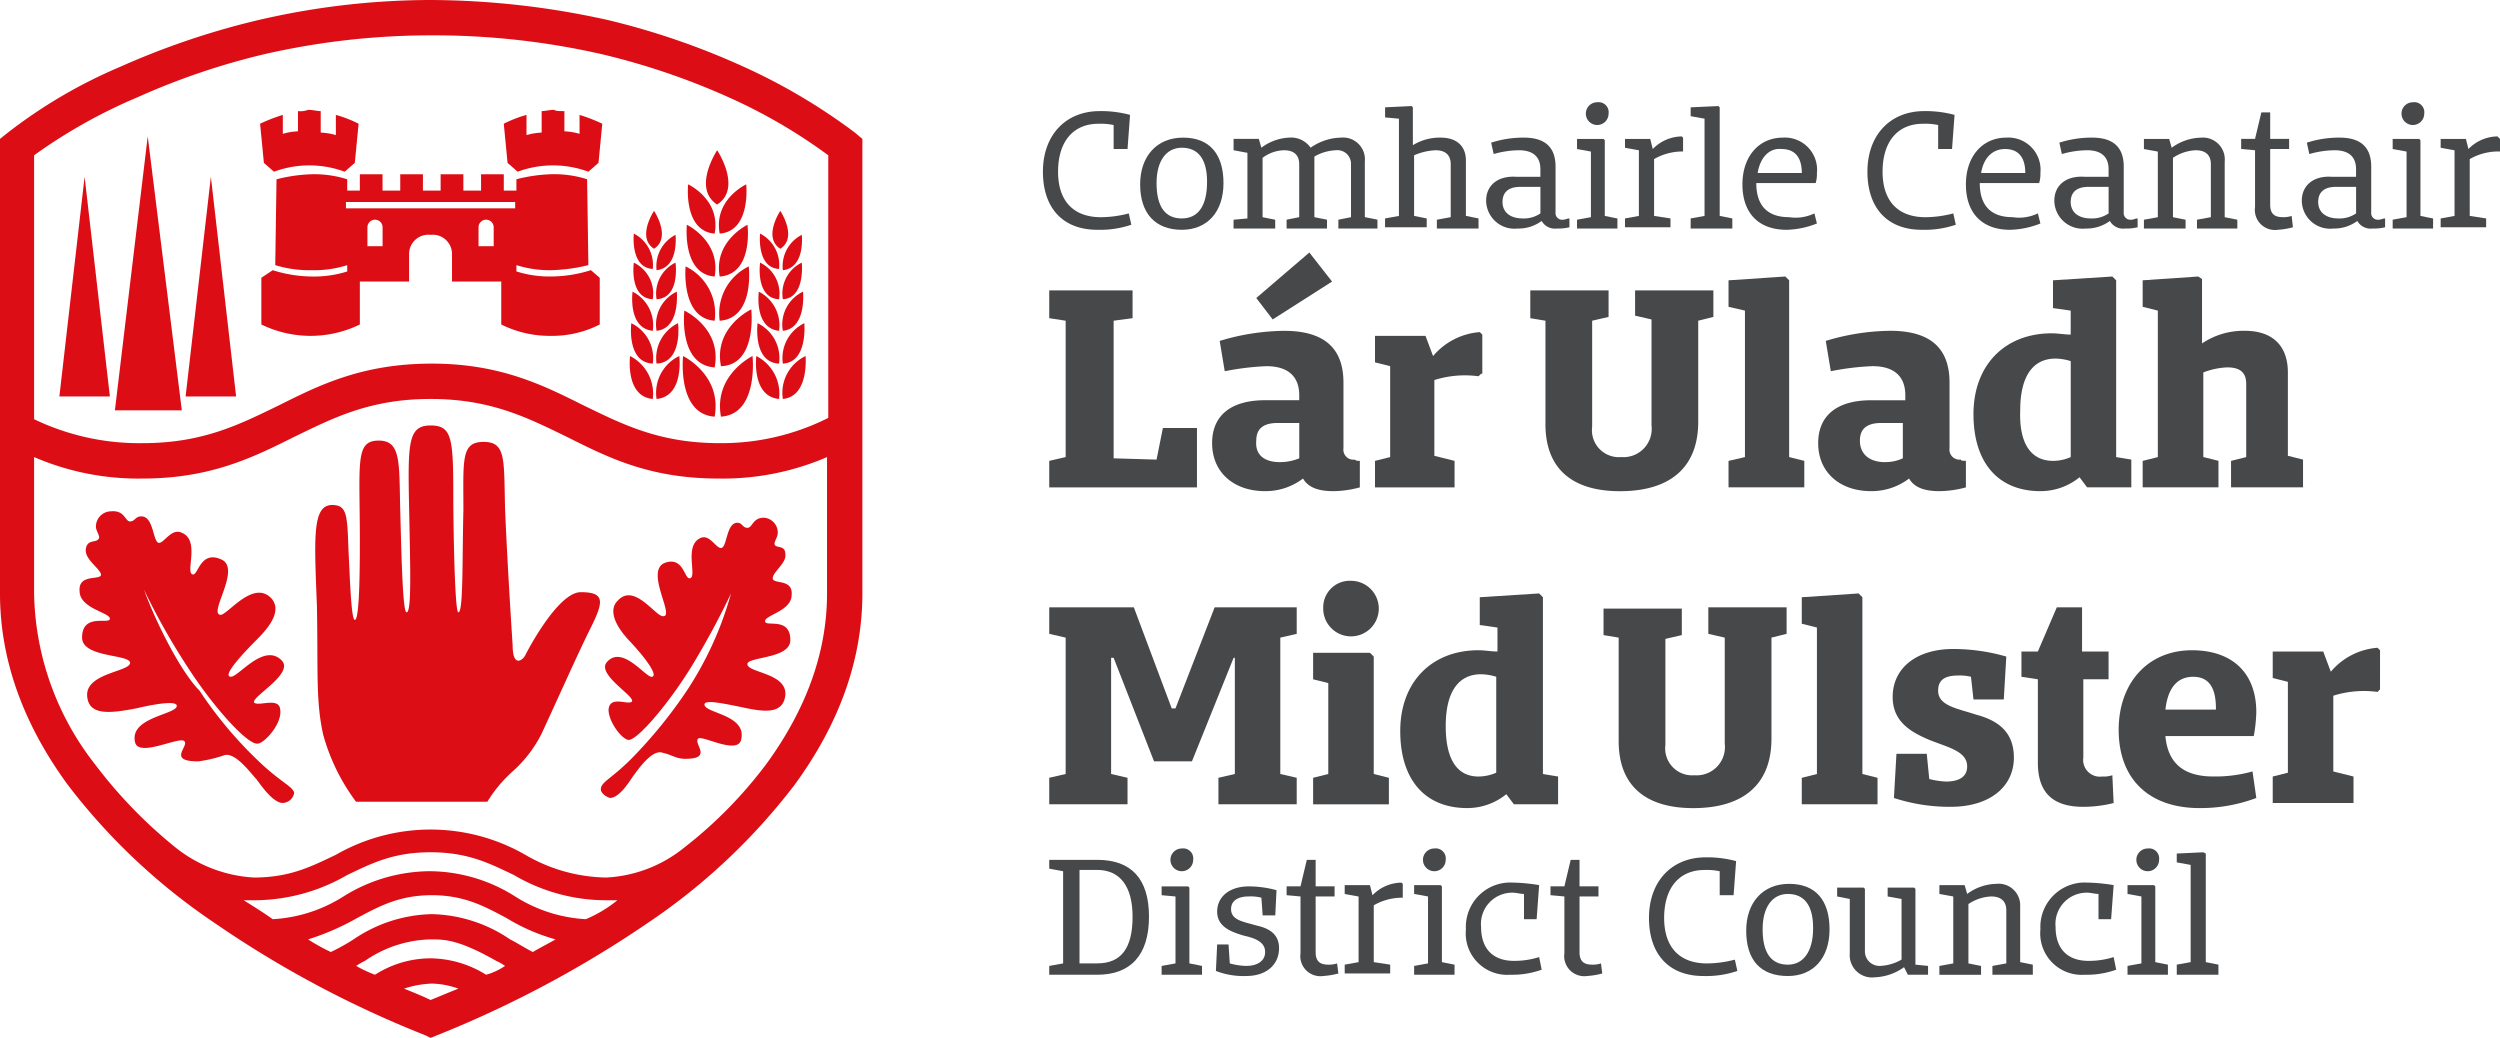 <svg xmlns="http://www.w3.org/2000/svg" width="240" height="99.637" viewBox="0 0 240 99.637"><defs><style>.a{fill:#dc0d15;}.b{fill:#46484a;}</style></defs><path class="a" d="M79.394,56.97V43.879A25.25,25.25,0,0,1,68.97,45.94c-6.667,0-10.667-2.061-14.545-4C50.667,40.121,47.152,38.3,41.333,38.3S32,40.121,28.242,41.94c-3.879,1.939-8,4-14.545,4A25.25,25.25,0,0,1,3.273,43.879V56.97A27.288,27.288,0,0,0,9.091,73.334a45.384,45.384,0,0,0,7.879,8.121,13.256,13.256,0,0,0,7.394,2.788c3.515,0,5.576-1.091,7.879-2.182a18.258,18.258,0,0,1,18.182,0,15.863,15.863,0,0,0,7.758,2.182,12.875,12.875,0,0,0,7.394-2.788,42.311,42.311,0,0,0,8-8.121q5.818-8,5.818-16.364M59.273,86.424H58.182A17.456,17.456,0,0,1,49.333,84c-2.3-1.091-4.364-2.182-8-2.182s-5.7,1.091-8,2.182a17.83,17.83,0,0,1-8.848,2.424H23.394c.97.606,1.939,1.212,2.788,1.818a14.061,14.061,0,0,0,6.788-2.182,15.807,15.807,0,0,1,8.242-2.424,15.454,15.454,0,0,1,8.242,2.424,14.061,14.061,0,0,0,6.788,2.182,12.575,12.575,0,0,0,3.03-1.818m-5.939,3.758a18.6,18.6,0,0,1-4.727-2.061c-2.061-1.091-4-2.182-7.152-2.182s-5.091,1.091-7.152,2.182a24.158,24.158,0,0,1-4.727,2.061,19.611,19.611,0,0,0,2.182,1.212,19.61,19.61,0,0,0,2.182-1.212,13.837,13.837,0,0,1,7.515-2.424,13.837,13.837,0,0,1,7.515,2.424c.727.364,1.455.848,2.182,1.212.606-.364,1.333-.727,2.182-1.212m-4.848,2.545a5.27,5.27,0,0,0-.848-.485c-3.636-2.061-4.97-2.061-6.3-2.061a11.484,11.484,0,0,0-6.3,2.061,6.952,6.952,0,0,0-.848.485A12.231,12.231,0,0,0,36,93.576,9.921,9.921,0,0,1,41.333,92a10.263,10.263,0,0,1,5.333,1.576,6.14,6.14,0,0,0,1.818-.848M44,94.909a7.923,7.923,0,0,0-2.545-.485,9.455,9.455,0,0,0-2.667.485q1.818.727,2.545,1.091c.606-.242,1.455-.606,2.667-1.091m-40.727-80V40.243a23.272,23.272,0,0,0,10.424,2.3c5.818,0,9.333-1.818,13.091-3.636,3.879-1.939,8-4,14.667-4,6.545,0,10.667,2.061,14.545,4,3.758,1.818,7.273,3.636,13.091,3.636a22.8,22.8,0,0,0,10.424-2.424V14.909a51.679,51.679,0,0,0-9.576-5.576A67.967,67.967,0,0,0,57.818,5.212,72.528,72.528,0,0,0,41.576,3.394,71.741,71.741,0,0,0,25.333,5.212,67.967,67.967,0,0,0,13.212,9.333a50.64,50.64,0,0,0-9.939,5.576m79.515-1.576V56.97c0,6.3-2.182,12.485-6.545,18.424A59.379,59.379,0,0,1,62.182,88.606,105.229,105.229,0,0,1,41.939,99.394l-.606.242-.485-.242A101.242,101.242,0,0,1,20.606,88.606,59.379,59.379,0,0,1,6.545,75.394C2.182,69.455,0,63.273,0,56.97V13.333l.606-.485A48.2,48.2,0,0,1,11.515,6.424,75.023,75.023,0,0,1,24.242,2.061,73.275,73.275,0,0,1,41.333,0,79.414,79.414,0,0,1,58.424,1.939,71.54,71.54,0,0,1,71.152,6.3a56.554,56.554,0,0,1,10.909,6.424ZM77.333,34.182A3.91,3.91,0,0,0,75.152,38.3c2.545-.242,2.182-4.121,2.182-4.121m-.121-3.152a3.725,3.725,0,0,0-2.061,3.879c2.424-.121,2.061-3.879,2.061-3.879M77.091,28a3.485,3.485,0,0,0-1.939,3.758c2.3-.242,1.939-3.758,1.939-3.758m-.121-2.788a3.3,3.3,0,0,0-1.818,3.515c2.182-.121,1.818-3.515,1.818-3.515m0-2.667a3.386,3.386,0,0,0-1.818,3.394c2.182-.242,1.818-3.394,1.818-3.394M74.788,38.3a4.054,4.054,0,0,0-2.182-4.121s-.485,3.879,2.182,4.121m0-3.394a3.725,3.725,0,0,0-2.061-3.879s-.485,3.758,2.061,3.879m0-3.152A3.622,3.622,0,0,0,72.848,28s-.485,3.515,1.939,3.758m0-3.03a3.3,3.3,0,0,0-1.818-3.515s-.485,3.394,1.818,3.515m0-2.909a3.386,3.386,0,0,0-1.818-3.394s-.364,3.273,1.818,3.394m.121-1.939c1.7-1.091,0-3.636,0-3.636s-1.7,2.545,0,3.636m-9.7,10.3A3.91,3.91,0,0,0,63.03,38.3c2.667-.242,2.182-4.121,2.182-4.121m-.121-3.152a3.725,3.725,0,0,0-2.061,3.879c2.545-.121,2.061-3.879,2.061-3.879M64.97,28a3.485,3.485,0,0,0-1.939,3.758C65.333,31.515,64.97,28,64.97,28m-.121-2.788a3.3,3.3,0,0,0-1.818,3.515c2.3-.121,1.818-3.515,1.818-3.515m0-2.667a3.386,3.386,0,0,0-1.818,3.394c2.182-.242,1.818-3.394,1.818-3.394M62.667,38.3a4.054,4.054,0,0,0-2.182-4.121S60,38.061,62.667,38.3m0-3.394a3.725,3.725,0,0,0-2.061-3.879s-.485,3.758,2.061,3.879m0-3.152A3.622,3.622,0,0,0,60.727,28s-.485,3.515,1.939,3.758m0-3.03a3.3,3.3,0,0,0-1.818-3.515s-.485,3.394,1.818,3.515m0-2.909a3.386,3.386,0,0,0-1.818-3.394s-.364,3.273,1.818,3.394m.121-1.939c1.7-1.091,0-3.636,0-3.636s-1.7,2.545,0,3.636m9.455,10.3S68.485,36,69.212,40c3.636-.242,3.03-5.818,3.03-5.818M72.121,29.7s-3.636,1.7-2.909,5.455c3.515-.121,2.909-5.455,2.909-5.455m-.242-4.121a5.009,5.009,0,0,0-2.788,5.212c3.394-.242,2.788-5.212,2.788-5.212m-.121-4s-3.273,1.576-2.667,4.97c3.273-.242,2.667-4.97,2.667-4.97M71.636,17.7s-3.152,1.455-2.545,4.727c3.03-.242,2.545-4.727,2.545-4.727M68.606,40c.727-4-3.03-5.818-3.03-5.818S64.97,39.758,68.606,40m0-4.727c.727-3.758-2.909-5.455-2.909-5.455s-.606,5.212,2.909,5.455m0-4.485a5.009,5.009,0,0,0-2.788-5.212s-.485,4.97,2.788,5.212m0-4.242c.606-3.394-2.667-4.97-2.667-4.97s-.485,4.727,2.667,4.97m0-4.121c.606-3.273-2.545-4.727-2.545-4.727s-.485,4.485,2.545,4.727m.242-2.788c2.424-1.576,0-5.212,0-5.212s-2.424,3.636,0,5.212M65.939,66.3a45.015,45.015,0,0,1-5.333,6.545c-1.818,1.818-2.788,2.182-2.909,2.788-.121.485.485.848.848.97.97,0,1.939-1.7,2.3-2.182s1.7-2.424,2.667-2.182c1.091.242,1.333.606,2.3.606,2.667,0,.727-1.455,1.212-1.939.364-.364,3.758,1.576,4.121.121.606-2.424-3.515-2.545-3.515-3.394,0-.485,1.7-.121,3.515.242,2.182.485,4,.727,4.242-1.091.242-2.182-3.636-2.182-3.636-3.03,0-.727,4.121-.485,4.121-2.3,0-2.3-2.424-1.212-2.424-1.818S76,58.667,76,57.091c.121-1.576-1.818-.97-1.818-1.576s1.333-1.455,1.212-2.3c0-.848-.727-.606-.97-.848s.242-.727.242-1.212A1.429,1.429,0,0,0,73.333,49.7c-1.091,0-1.091.97-1.576.97s-.485-.485-.97-.485c-1.091,0-.97,2.424-1.576,2.424-.485,0-1.091-1.333-1.939-.97-1.7.727-.242,3.879-1.091,3.879-.485,0-.606-2.182-2.424-1.455-1.818.848,1.091,5.212-.121,5.091-.727,0-2.788-3.273-4.364-1.455-.727.727-.485,2.061,1.091,3.758,2.061,2.182,2.788,3.515,2.182,3.515s-2.788-3.03-4.242-1.455c-1.212,1.212,3.03,3.515,2.3,3.879-.485.242-2.061-.606-2.182.727,0,1.212,1.333,2.909,1.939,2.909.848,0,3.758-3.394,5.939-6.909a78.019,78.019,0,0,0,3.879-7.152A32.827,32.827,0,0,1,65.939,66.3m-52.121-9.7a65.816,65.816,0,0,0,4.242,7.515c2.424,3.758,5.7,7.394,6.667,7.273.606,0,2.3-1.818,2.182-3.152,0-1.333-1.818-.485-2.424-.727-.848-.364,3.879-2.788,2.545-4.121-1.7-1.7-4.121,1.576-4.848,1.576s.242-1.333,2.545-3.636c1.818-1.818,2.061-3.03,1.333-3.879-1.7-1.818-4.121,1.455-4.848,1.576-1.333,0,2.061-4.485,0-5.333-1.939-.848-2.182,1.455-2.667,1.455-.848,0,.727-3.273-1.091-4-.97-.485-1.7.97-2.182.97-.606,0-.485-2.545-1.7-2.545-.606,0-.606.485-1.091.485s-.485-1.091-1.818-.97a1.467,1.467,0,0,0-1.455,1.455c0,.485.485.97.242,1.212-.242.364-1.091,0-1.212.97S9.576,54.546,9.7,55.152c0,.606-2.182-.121-2.061,1.576,0,1.7,2.909,2.061,2.909,2.667s-2.667-.606-2.667,1.818c0,1.939,4.606,1.576,4.606,2.424s-4.242.97-4.121,3.152c.121,1.939,2.182,1.7,4.727,1.212,2.061-.485,3.879-.727,3.879-.242,0,.848-4.606,1.091-4,3.515.364,1.455,4.242-.606,4.727-.121S16,73.091,19.03,73.091a12.647,12.647,0,0,0,2.545-.606c1.091-.242,2.545,1.818,3.03,2.3.364.485,1.576,2.3,2.545,2.3a1.165,1.165,0,0,0,1.091-.97c-.121-.606-1.212-.97-3.273-2.909A39.1,39.1,0,0,1,19.152,66.3c-1.818-1.818-4.242-6.667-5.333-9.7M33.212,20v-.606H49.455V20Zm14.182,3.636H45.939V21.818a.727.727,0,1,1,1.455,0v1.818Zm-10.667,0H35.273V21.818a.727.727,0,1,1,1.455,0Zm20,2.3a12.834,12.834,0,0,1-3.758.606,10.458,10.458,0,0,1-3.394-.485v-.606a10.457,10.457,0,0,0,3.394.485,16.392,16.392,0,0,0,3.515-.485l-.121-8.242a10.458,10.458,0,0,0-3.394-.485,15.28,15.28,0,0,0-3.394.485V18.3H48.364V16.727H46.182V18.3h-1.7V16.727H42.3V18.3h-1.7V16.727H38.424V18.3h-1.7V16.727H34.545V18.3H33.333V17.212a10.458,10.458,0,0,0-3.394-.485,15.28,15.28,0,0,0-3.394.485l-.121,8.242a11.207,11.207,0,0,0,3.515.485,10.457,10.457,0,0,0,3.394-.485v.606a10.458,10.458,0,0,1-3.394.485,12.834,12.834,0,0,1-3.758-.606l-1.091.727v4.485a10.788,10.788,0,0,0,9.455,0V27.03h4.727V24.364a1.849,1.849,0,0,1,2.061-1.818,1.849,1.849,0,0,1,2.061,1.818V27.03h4.727v4.121a10.422,10.422,0,0,0,4.727,1.091,10.066,10.066,0,0,0,4.727-1.091V26.667ZM54.182,10.667v1.939a6.084,6.084,0,0,1,1.455.242V11.03a16.188,16.188,0,0,1,2.182.848l-.364,3.758-.97.848a9.806,9.806,0,0,0-6.788,0l-.97-.848-.364-3.758a11.666,11.666,0,0,1,2.182-.848V12.97A6.084,6.084,0,0,1,52,12.727V10.667c.364,0,.727-.121,1.212-.121.121.121.485.121.97.121m-25.576,0v1.939a6.084,6.084,0,0,0-1.455.242V11.03a16.188,16.188,0,0,0-2.182.848l.364,3.758.97.848a9.806,9.806,0,0,1,6.788,0l.97-.848.364-3.758a11.666,11.666,0,0,0-2.182-.848V12.97a6.084,6.084,0,0,0-1.455-.242V10.667c-.364,0-.727-.121-1.212-.121a2.084,2.084,0,0,1-.97.121M14.182,13.091l-3.152,26.3h6.424Zm6.061,3.879L17.818,38.061h4.848Zm-12.121,0L5.7,38.061h4.848Zm42.3,45.94c.242-.485,3.152-6.061,5.333-6.061,2.424,0,2.182.97.848,3.636-1.091,2.182-3.03,6.545-4.606,9.939a12.171,12.171,0,0,1-2.788,3.636,12.939,12.939,0,0,0-2.424,2.909H34.182a19.309,19.309,0,0,1-3.152-6.424c-.727-3.273-.485-5.939-.606-12.364-.242-6.424-.485-9.7,1.455-9.7,1.455,0,1.455.97,1.576,4.364.121,2.182.242,6.667.606,6.667s.485-3.03.485-7.515c0-7.636-.485-9.7,1.818-9.7,2.182,0,1.939,2.182,2.061,6.788s.242,9.7.606,9.7c.485,0,.364-4,.242-10.061-.121-6.182-.121-7.879,2.061-7.879,2.061,0,2.182,1.212,2.182,6.788,0,2.3.121,11.152.485,11.152.485,0,.364-4.97.485-9.818,0-4.848-.242-6.545,1.939-6.545s1.939,1.7,2.061,6.424c.242,5.818.727,13.091.727,13.091,0,2.182.97,1.455,1.212.97"/><g transform="translate(100.121 9.818)"><path class="b" d="M91.085,19.709a9.289,9.289,0,0,1-3.273.485c-3.273,0-5.212-2.061-5.212-5.576S84.782,8.8,88.055,8.8a10.607,10.607,0,0,1,2.909.364l-.242,3.273H89.388v-2.3a5.9,5.9,0,0,0-1.455-.121c-2.424,0-3.879,1.7-3.879,4.606,0,2.788,1.455,4.364,4.121,4.364a10.81,10.81,0,0,0,2.667-.364Z" transform="translate(-82.6 -7.952)"/><path class="b" d="M90.3,15.385c0-2.667,1.576-4.485,4.121-4.485S98.3,12.476,98.3,15.264s-1.576,4.485-4,4.485c-2.545,0-4-1.576-4-4.364m6.424-.242c0-2.182-.848-3.273-2.424-3.273-1.455,0-2.424,1.212-2.424,3.394,0,2.3.848,3.394,2.424,3.394s2.424-1.212,2.424-3.515" transform="translate(-80.967 -7.506)"/><path class="b" d="M111.518,19.627h-3.758v-.848l1.212-.242V13.445a1.307,1.307,0,0,0-1.455-1.333,4.468,4.468,0,0,0-2.061.606v5.818l1.212.242v.848h-3.879v-.848L104,18.536V13.445c0-.848-.485-1.333-1.455-1.333a3.557,3.557,0,0,0-2.061.727v5.7l1.212.242v.848h-4v-.848l1.333-.121v-6.3L97.7,12.112V11.021h2.424l.242.848a4.805,4.805,0,0,1,2.667-.97,2.278,2.278,0,0,1,2.061.97A5.224,5.224,0,0,1,108,10.9a2.1,2.1,0,0,1,2.3,2.3v5.333l1.212.242v.848Z" transform="translate(-79.397 -7.506)"/><path class="b" d="M118.67,20.158h-4v-.848L116,19.067V13.976c0-.848-.485-1.333-1.455-1.333a5.71,5.71,0,0,0-2.061.485v5.818l1.212.242v.848h-4v-.848l1.333-.242V9.612L109.7,9.491v-.97l2.545-.121.121.121v3.636a4.887,4.887,0,0,1,2.667-.727c1.576,0,2.424.848,2.424,2.182v5.333l1.212.242Z" transform="translate(-76.852 -8.036)"/><path class="b" d="M125.7,18.658v.848a4.547,4.547,0,0,1-1.212.121,1.466,1.466,0,0,1-1.455-.727,3.73,3.73,0,0,1-2.3.727,2.72,2.72,0,0,1-3.03-2.667c0-1.455,1.091-2.424,2.909-2.3h2.3V13.93c0-1.212-.727-1.818-2.061-1.818a9.054,9.054,0,0,0-2.424.364l-.242-1.091a9.986,9.986,0,0,1,3.152-.485c1.939,0,3.03.848,3.03,2.788v4.364a.643.643,0,0,0,.727.727c.242,0,.364-.121.606-.121m-4.485,0a2.783,2.783,0,0,0,1.7-.485V15.627h-1.939c-1.091,0-1.7.485-1.7,1.455s.727,1.576,1.939,1.576" transform="translate(-75.155 -7.506)"/><path class="b" d="M128.9,20.221h-4v-.848l1.333-.242v-6.3l-1.333-.242v-.97h2.545l.121.121v7.273l1.212.242v.97Zm-3.152-11.03A1.086,1.086,0,0,1,126.839,8.1a.964.964,0,0,1,1.091,1.091,1.091,1.091,0,1,1-2.182,0" transform="translate(-73.627 -8.1)"/><path class="b" d="M134.4,12.255h0a5.453,5.453,0,0,0-2.909.727v5.455l1.576.242v.848H128.7v-.848l1.333-.242v-6.3l-1.333-.242v-.848h2.424l.242.97a3.946,3.946,0,0,1,2.788-1.212l.121.121v1.333Z" transform="translate(-72.821 -7.527)"/><path class="b" d="M137.9,20.158h-4v-.97l1.333-.242V9.612L133.9,9.37V8.521l2.667-.121.121.121V18.945l1.212.242Z" transform="translate(-71.718 -8.036)"/><path class="b" d="M144.909,18.173l.242.97a8.332,8.332,0,0,1-2.909.606c-2.667,0-4.242-1.576-4.242-4.364,0-2.667,1.576-4.485,3.879-4.485a3.089,3.089,0,0,1,3.273,3.394,3.013,3.013,0,0,1-.121.97h-5.7c0,2.182,1.091,3.273,3.152,3.273a4.119,4.119,0,0,0,2.424-.364m-5.455-3.879H143.7c0-1.576-.727-2.3-1.939-2.3-1.212-.121-2.061.848-2.3,2.3" transform="translate(-70.848 -7.506)"/><path class="b" d="M156.385,19.709a9.289,9.289,0,0,1-3.273.485c-3.273,0-5.212-2.061-5.212-5.576S150.082,8.8,153.355,8.8a10.607,10.607,0,0,1,2.909.364l-.242,3.273h-1.333v-2.3a5.9,5.9,0,0,0-1.455-.121c-2.424,0-3.879,1.7-3.879,4.606,0,2.788,1.455,4.364,4.121,4.364a10.81,10.81,0,0,0,2.667-.364Z" transform="translate(-68.748 -7.952)"/><path class="b" d="M162.609,18.173l.242.97a8.332,8.332,0,0,1-2.909.606c-2.667,0-4.242-1.576-4.242-4.364,0-2.667,1.576-4.485,3.879-4.485a3.089,3.089,0,0,1,3.273,3.394,3.012,3.012,0,0,1-.121.97h-5.7c0,2.182,1.091,3.273,3.152,3.273a4.119,4.119,0,0,0,2.424-.364m-5.455-3.879H161.4c0-1.576-.727-2.3-1.939-2.3s-2.061.848-2.3,2.3" transform="translate(-67.094 -7.506)"/><path class="b" d="M170.7,18.658v.848a4.547,4.547,0,0,1-1.212.121,1.466,1.466,0,0,1-1.455-.727,3.73,3.73,0,0,1-2.3.727,2.72,2.72,0,0,1-3.03-2.667c0-1.455,1.091-2.424,2.909-2.3h2.3V13.93c0-1.212-.727-1.818-2.061-1.818a9.054,9.054,0,0,0-2.424.364l-.242-1.091a9.987,9.987,0,0,1,3.152-.485c1.939,0,3.03.848,3.03,2.788v4.364a.643.643,0,0,0,.727.727c.242,0,.364-.121.606-.121m-4.485,0a2.783,2.783,0,0,0,1.7-.485V15.627h-1.939c-1.091,0-1.7.485-1.7,1.455s.727,1.576,1.939,1.576" transform="translate(-65.609 -7.506)"/><path class="b" d="M178.891,19.627h-4v-.848l1.333-.242V13.445c0-.848-.485-1.333-1.455-1.333a4.23,4.23,0,0,0-2.182.727v5.7l1.212.242v.848h-4v-.848l1.333-.242v-6.3l-1.333-.242v-.97h2.424l.242.848a4.856,4.856,0,0,1,2.788-.97,2.1,2.1,0,0,1,2.3,2.3v5.333l1.212.242v.848Z" transform="translate(-64.103 -7.506)"/><path class="b" d="M182.47,19.93a7.257,7.257,0,0,1-1.455.242,1.928,1.928,0,0,1-2.182-2.182V12.536l-1.333-.121v-.97h1.333l.606-2.545h.848v2.545h1.818v.97h-1.818v5.333c0,.848.364,1.212,1.212,1.212a2.366,2.366,0,0,0,.848-.121Z" transform="translate(-62.47 -7.93)"/><path class="b" d="M190.3,18.658v.848a4.547,4.547,0,0,1-1.212.121,1.466,1.466,0,0,1-1.455-.727,3.73,3.73,0,0,1-2.3.727,2.72,2.72,0,0,1-3.03-2.667c0-1.455,1.091-2.424,2.909-2.3h2.3V13.93c0-1.212-.727-1.818-2.061-1.818a9.053,9.053,0,0,0-2.424.364l-.242-1.091a9.987,9.987,0,0,1,3.152-.485c1.939,0,3.03.848,3.03,2.788v4.364a.643.643,0,0,0,.727.727c.242,0,.364-.121.606-.121m-4.485,0a2.783,2.783,0,0,0,1.7-.485V15.627h-1.939c-1.091,0-1.7.485-1.7,1.455s.727,1.576,1.939,1.576" transform="translate(-61.451 -7.506)"/><path class="b" d="M193.5,20.221h-4v-.848l1.333-.242v-6.3l-1.333-.242v-.97h2.545l.121.121v7.273l1.212.242v.97Zm-3.152-11.03A1.086,1.086,0,0,1,191.439,8.1a.964.964,0,0,1,1.091,1.091,1.091,1.091,0,1,1-2.182,0" transform="translate(-59.924 -8.1)"/><path class="b" d="M199,12.255h0a5.453,5.453,0,0,0-2.909.727v5.455l1.576.242v.848H193.3v-.848l1.333-.242v-6.3l-1.333-.242v-.848h2.424l.242.97a3.946,3.946,0,0,1,2.788-1.212l.242.242Z" transform="translate(-59.118 -7.527)"/><path class="b" d="M87.706,68.1c3.273,0,4.97,1.818,4.97,5.455,0,3.758-1.818,5.576-4.97,5.576H83.1v-.848l1.333-.242V69.191L83.1,68.948V68.1h4.606Zm0,9.939c2.3,0,3.394-1.455,3.394-4.485,0-2.909-1.212-4.485-3.394-4.485h-1.7v8.97Z" transform="translate(-82.494 4.627)"/><path class="b" d="M96,79.321H92v-.848l1.333-.242V71.806L92,71.685v-.848h2.545l.121.121V78.23l1.212.242v.848Zm-3.152-11.03A1.086,1.086,0,0,1,93.939,67.2a.964.964,0,0,1,1.091,1.091,1.091,1.091,0,1,1-2.182,0" transform="translate(-80.606 4.437)"/><path class="b" d="M102.361,76.139c0,1.576-1.212,2.667-3.152,2.667a7.335,7.335,0,0,1-2.909-.485l.121-2.545h1.091l.121,1.818a6.142,6.142,0,0,0,1.576.242c1.091,0,1.818-.485,1.818-1.333,0-.97-.97-1.333-2.061-1.576-1.212-.364-2.545-.848-2.545-2.3s1.212-2.424,3.03-2.424a10.1,10.1,0,0,1,2.667.364h0L102,72.988h-1.212l-.121-1.7a4.124,4.124,0,0,0-1.212-.121c-.97,0-1.7.364-1.7,1.212,0,1.091,1.212,1.212,2.424,1.576,1.091.242,2.182.727,2.182,2.182" transform="translate(-79.694 5.073)"/><path class="b" d="M106.87,79.009a7.257,7.257,0,0,1-1.455.242,1.928,1.928,0,0,1-2.182-2.182V71.615l-1.333-.121v-.848h1.333l.606-2.545h.848v2.545h1.818v.97h-1.818v5.333c0,.848.364,1.212,1.212,1.212a2.367,2.367,0,0,0,.848-.121Z" transform="translate(-78.506 4.627)"/><path class="b" d="M112.2,71.355h0a5.453,5.453,0,0,0-2.909.727v5.455l1.576.242v.848H106.5v-.848l1.333-.242v-6.3l-1.333-.242v-.848h2.424l.242.97a3.946,3.946,0,0,1,2.788-1.212l.121.121v1.333Z" transform="translate(-77.53 5.009)"/><path class="b" d="M116,79.321h-4v-.848l1.333-.242V71.806L112,71.564v-.848h2.545l.121.121v7.273l1.212.242v.97Zm-3.152-11.03a1.086,1.086,0,0,1,1.091-1.091.964.964,0,0,1,1.091,1.091,1.091,1.091,0,1,1-2.182,0" transform="translate(-76.364 4.437)"/><path class="b" d="M123.373,78.264a8.369,8.369,0,0,1-3.03.485,3.979,3.979,0,0,1-4.242-4.364,4.262,4.262,0,0,1,4.485-4.485,18.084,18.084,0,0,1,2.545.242l-.242,3.273h-1.212V70.991c-.364,0-.727-.121-1.091-.121a3,3,0,0,0-3.03,3.273c0,2.182,1.212,3.273,3.152,3.273a7.815,7.815,0,0,0,2.424-.364Z" transform="translate(-75.494 5.009)"/><path class="b" d="M127.77,79.009a7.257,7.257,0,0,1-1.455.242,1.928,1.928,0,0,1-2.182-2.182V71.615l-1.333-.121v-.848h1.333l.606-2.545h.848v2.545h1.818v.97h-1.818v5.333c0,.848.364,1.212,1.212,1.212a2.367,2.367,0,0,0,.848-.121Z" transform="translate(-74.073 4.627)"/><path class="b" d="M139.085,78.809a9.29,9.29,0,0,1-3.273.485c-3.273,0-5.212-2.061-5.212-5.576s2.182-5.818,5.455-5.818a10.607,10.607,0,0,1,2.909.364l-.242,3.273h-1.333v-2.3a5.9,5.9,0,0,0-1.455-.121c-2.424,0-3.879,1.7-3.879,4.606,0,2.788,1.455,4.364,4.121,4.364a10.809,10.809,0,0,0,2.667-.364Z" transform="translate(-72.418 4.585)"/><path class="b" d="M138.3,74.485c0-2.667,1.576-4.485,4.121-4.485s3.879,1.576,3.879,4.364-1.576,4.485-4,4.485c-2.667,0-4-1.576-4-4.364m6.424-.242c0-2.182-.848-3.273-2.424-3.273-1.455,0-2.424,1.212-2.424,3.394,0,2.3.848,3.394,2.424,3.394,1.455,0,2.424-1.212,2.424-3.515" transform="translate(-70.785 5.031)"/><path class="b" d="M154.591,78.664h-2.3l-.364-.727a5.127,5.127,0,0,1-2.788.97,2.142,2.142,0,0,1-2.424-2.3V71.391l-1.212-.242V70.3h2.545l.121.121v5.939a1.4,1.4,0,0,0,1.455,1.455,4.468,4.468,0,0,0,2.061-.606V71.391l-1.333-.242V70.3h2.545l.121.121v7.273l1.212.121v.848Z" transform="translate(-69.258 5.094)"/><path class="b" d="M162.57,78.727h-3.879v-.848l1.333-.242V72.545c0-.848-.485-1.333-1.455-1.333a4.23,4.23,0,0,0-2.182.727v5.7l1.212.242v.848h-4v-.848l1.333-.242V71.212L153.6,70.97v-.848h2.424l.242.848a4.856,4.856,0,0,1,2.788-.97,2.072,2.072,0,0,1,2.3,2.182v5.333l1.212.242Z" transform="translate(-67.539 5.031)"/><path class="b" d="M168.873,78.264a8.369,8.369,0,0,1-3.03.485,3.98,3.98,0,0,1-4.242-4.364,4.262,4.262,0,0,1,4.485-4.485,18.085,18.085,0,0,1,2.545.242l-.242,3.273h-1.212V70.991c-.364,0-.727-.121-1.091-.121a3,3,0,0,0-3.03,3.273c0,2.182,1.212,3.273,3.152,3.273a7.816,7.816,0,0,0,2.424-.364Z" transform="translate(-65.842 5.009)"/><path class="b" d="M172.5,79.321h-4v-.848l1.333-.242V71.806l-1.333-.242v-.848h2.545l.121.121v7.273l1.212.242v.97Zm-3.152-11.03a1.086,1.086,0,0,1,1.091-1.091.964.964,0,0,1,1.091,1.091,1.091,1.091,0,1,1-2.182,0" transform="translate(-64.379 4.437)"/><path class="b" d="M176.4,79.258h-4v-.97l1.333-.242V68.712L172.4,68.47v-.848l2.545-.121.242.121V78.045l1.212.242Z" transform="translate(-63.552 4.5)"/><path class="b" d="M105.282,64.1l1.576.364v2.545H99.342V64.464l1.576-.364V52.948H100.8l-4,9.939H93.161l-3.879-9.939h-.242V64.1l1.576.364v2.545H83.1V64.464l1.576-.364V51.009L83.1,50.645V48.1h8.121l3.636,9.7h.364l3.758-9.7h7.879v2.545l-1.576.364Z" transform="translate(-82.494 0.385)"/><path class="b" d="M111.273,67.455H104V64.909l1.455-.364V55.818L104,55.455V52.909h5.455l.364.364V64.546l1.455.364Zm-6.3-18.788A2.545,2.545,0,0,1,107.636,46a2.667,2.667,0,1,1-2.667,2.667" transform="translate(-78.061 -0.06)"/><path class="b" d="M125.93,67.242h-4.121l-.727-.97a5.924,5.924,0,0,1-3.758,1.333c-4,0-6.424-2.667-6.424-7.394s3.03-7.758,7.515-7.758c.606,0,1.212.121,1.818.121v-2.3l-1.7-.242V47.364l5.7-.364.364.364v16.97l1.455.242v2.667Zm-7.515-2.667a4.278,4.278,0,0,0,1.7-.364V55a5.209,5.209,0,0,0-1.455-.242c-2.182,0-3.394,1.7-3.394,4.97,0,3.394,1.212,4.849,3.152,4.849" transform="translate(-76.597 0.152)"/><path class="b" d="M143.121,51.009v9.7c0,4.364-2.667,6.667-7.515,6.667-4.606,0-7.152-2.182-7.152-6.424V51.009L127,50.767V48.221h7.515v2.545l-1.576.364V61.312a2.587,2.587,0,0,0,2.788,2.909,2.713,2.713,0,0,0,2.909-3.03V51.009l-1.576-.364V48.1h7.515v2.545Z" transform="translate(-73.182 0.385)"/><path class="b" d="M149.973,67.242H142.7V64.7l1.455-.364V50.273l-1.455-.364V47.364L148.155,47l.364.364v16.97l1.455.364Z" transform="translate(-69.851 0.152)"/><path class="b" d="M161.536,61.824c0,2.788-2.3,4.727-6.061,4.727a17.171,17.171,0,0,1-5.455-.848l.242-4.242h2.909l.242,2.424a8.342,8.342,0,0,0,1.576.242c1.333,0,2.061-.485,2.061-1.455,0-1.455-1.818-1.818-3.636-2.545-1.7-.727-3.515-1.7-3.515-4.121,0-2.788,2.3-4.606,5.818-4.606a18.454,18.454,0,0,1,5.091.727l-.242,4.121h-2.909l-.242-2.182a4.547,4.547,0,0,0-1.212-.121c-1.212,0-1.939.364-1.939,1.455,0,1.455,1.818,1.7,3.636,2.3,1.818.485,3.636,1.455,3.636,4.121" transform="translate(-68.324 1.085)"/><path class="b" d="M168.948,66.888a11.954,11.954,0,0,1-2.909.364c-2.909,0-4.364-1.333-4.364-4.242v-8h0l-1.576-.242V52.342h1.576l1.818-4.242h2.424v4.242h2.545v2.667h-2.424v7.515a1.607,1.607,0,0,0,1.818,1.818,2.669,2.669,0,0,0,.97-.121Z" transform="translate(-66.161 0.385)"/><path class="b" d="M181.012,65.682a15.277,15.277,0,0,1-5.455.97c-4.727,0-7.758-2.667-7.758-7.515,0-4.485,2.788-7.636,7.03-7.636,3.879,0,6.182,2.182,6.182,5.939a14.855,14.855,0,0,1-.242,2.3h-8.485c.242,2.667,1.818,3.879,4.606,3.879a13.333,13.333,0,0,0,3.758-.485ZM172.285,57.2h4.849v-.121c0-2.061-.727-3.03-2.182-3.03s-2.424.97-2.667,3.152" transform="translate(-64.527 1.106)"/><path class="b" d="M190.3,55.3l-.242.242a9.783,9.783,0,0,0-4.242.364v7.273l1.939.485v2.545H180V63.664l1.455-.364V54.573L180,54.209V51.664h4.848l.727,1.939a6.506,6.506,0,0,1,4.485-2.3l.242.242Z" transform="translate(-61.939 1.064)"/><path class="b" d="M97.282,41.909H83.1V39.364L84.676,39V25.909L83.1,25.667V23h8v2.667l-1.818.242V39.121l4.121.121.606-3.03h3.273Z" transform="translate(-82.494 -4.939)"/><path class="b" d="M119.082,30.3l-.242.242a9.783,9.783,0,0,0-4.242.364v7.273l1.939.485v2.545H108.9V38.664l1.455-.364V29.573l-1.455-.364V26.664h4.848l.727,1.939a6.506,6.506,0,0,1,4.485-2.3l.242.242V30.3Z" transform="translate(-77.021 -4.239)"/><path class="b" d="M137.321,25.909v9.7c0,4.364-2.667,6.667-7.515,6.667-4.606,0-7.152-2.182-7.152-6.424V25.909l-1.455-.242V23h7.515v2.545l-1.576.364V36.091A2.587,2.587,0,0,0,129.927,39a2.713,2.713,0,0,0,2.909-3.03V25.788l-1.576-.364V23h7.515v2.545Z" transform="translate(-74.412 -4.939)"/><path class="b" d="M144.173,42.142H136.9V39.6l1.576-.364V25.173l-1.576-.364V22.264l5.455-.364.364.364v16.97l1.455.364Z" transform="translate(-71.082 -5.173)"/><path class="b" d="M158.182,38.685V41.23a9.911,9.911,0,0,1-2.545.364c-1.455,0-2.424-.364-2.909-1.212a5.955,5.955,0,0,1-3.636,1.212c-3.03,0-5.091-1.818-5.091-4.606,0-2.667,1.818-4.121,5.091-4.121h3.273v-.485c0-1.818-1.091-2.788-3.152-2.788a25.564,25.564,0,0,0-4,.485l-.485-2.909a21.908,21.908,0,0,1,6.182-.97c3.758,0,5.7,1.576,5.7,4.97v6.3a.964.964,0,0,0,1.091,1.091c0,.121.242.121.485.121m-7.758.121a3.872,3.872,0,0,0,1.7-.364V35.049h-2.061c-1.455,0-2.061.606-2.061,1.7,0,1.333.97,2.061,2.424,2.061" transform="translate(-69.576 -4.261)"/><path class="b" d="M171.33,42.142h-4.121l-.727-.97a5.924,5.924,0,0,1-3.758,1.333c-4,0-6.424-2.667-6.424-7.394s3.03-7.758,7.515-7.758c.606,0,1.212.121,1.818.121v-2.3l-1.7-.242V22.264l5.7-.364.364.364v16.97l1.455.242v2.667ZM163.936,39.6a4.278,4.278,0,0,0,1.7-.364V30.021a5.209,5.209,0,0,0-1.455-.242c-2.182,0-3.394,1.7-3.394,4.97-.121,3.273,1.091,4.848,3.152,4.848" transform="translate(-66.967 -5.173)"/><path class="b" d="M185.336,42.142h-7.152V39.6l1.455-.364V32.2c0-1.091-.606-1.576-1.818-1.576a7.088,7.088,0,0,0-2.3.485v8.121l1.455.364v2.545H169.7V39.6l1.455-.364V25.173l-1.455-.364V22.264l5.333-.364.364.242v6.182a7.136,7.136,0,0,1,4.121-1.212c2.667,0,4.121,1.455,4.121,4v8l1.455.364v2.667Z" transform="translate(-64.124 -5.173)"/><path class="b" d="M110.182,40v2.545a9.911,9.911,0,0,1-2.545.364c-1.455,0-2.424-.364-2.909-1.212a5.955,5.955,0,0,1-3.636,1.212C98.061,42.909,96,41.091,96,38.3c0-2.667,1.818-4.121,5.091-4.121h3.273V33.7c0-1.818-1.091-2.788-3.152-2.788a25.564,25.564,0,0,0-4,.485l-.485-2.909a21.908,21.908,0,0,1,6.182-.97c3.758,0,5.7,1.576,5.7,4.97v6.3a.964.964,0,0,0,1.091,1.091c.121.121.242.121.485.121m-7.636.121a4.864,4.864,0,0,0,1.818-.364V36.364H102.3c-1.455,0-2.061.606-2.061,1.7-.121,1.333.727,2.061,2.3,2.061m-2.3-15.758L105.333,20l2.182,2.788-5.7,3.636Z" transform="translate(-79.758 -5.576)"/></g></svg>